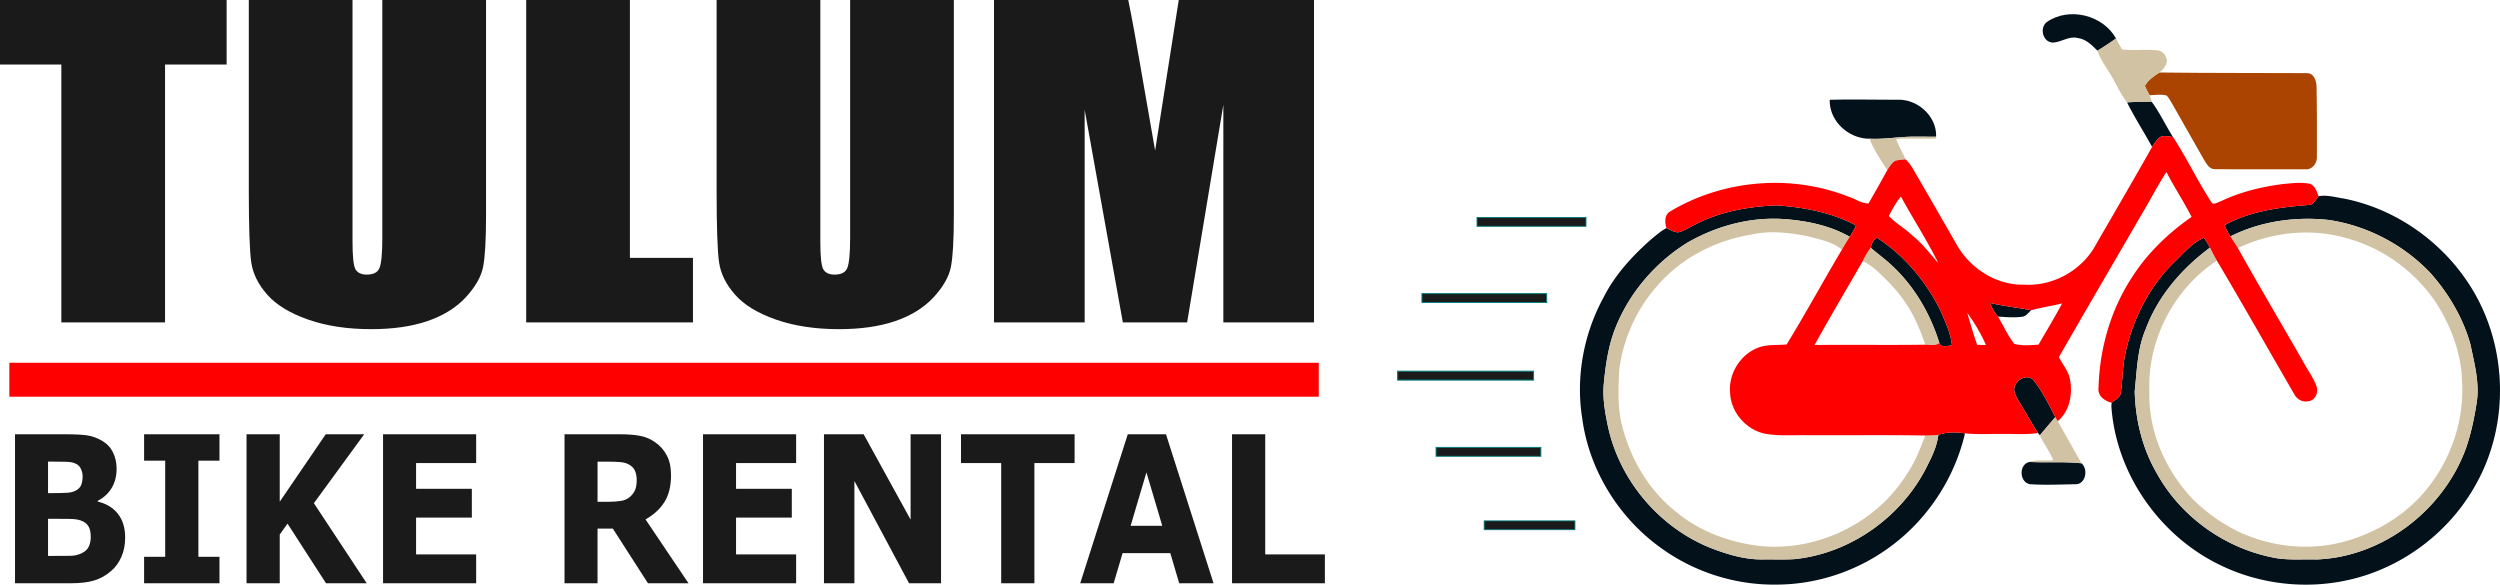 <svg xmlns="http://www.w3.org/2000/svg" width="1860.014" height="434.99" viewBox="0 0 1395.011 326.242"><path fill="#03111b" d="M1142.06 12.35c12.39-8.715 31.366-4.037 38.697 9.121-3.367 2.419-6.851 4.667-10.367 6.83-3.111-3.133-6.457-6.553-11.081-7.107-4.88-1.236-9.12 2.43-13.82 2.59-5.593-.225-7.575-8.141-3.43-11.433z"/><path fill="#a40" d="M1196.845 47.98c1.737-3.388 5.04-5.445 8.087-7.522 27.414.351 54.829.213 82.243.351 4.166-.074 5.551 4.646 5.487 8.045.245 12.806.182 25.624.182 38.441.277 3.73-2.643 7.661-6.638 7.16-16.707-.01-33.424.064-50.12-.032-3.11.182-4.752-2.908-6.169-5.156-5.85-10.463-11.933-20.788-17.772-31.25-.948-1.62-1.864-3.271-3.1-4.678-3.1-.938-6.414-.256-9.579-.192-.959-1.683-1.854-3.388-2.62-5.167z"/><path fill="#03111b" d="M1021.001 55.683c12.754-.32 25.507-.021 38.26-.032 10.986-.192 21.577 9.376 21.076 20.649-3.857-.01-7.703-.032-11.55-.032-8.534-.128-16.973 1.598-25.518 1.13-11.677.095-22.577-9.771-22.268-21.715zM1186.904 57.132c4.55-.32 9.12-.405 13.681-.405 4.613 6.159 7.82 13.233 11.944 19.722-2.184-.202-4.475-.927-6.627-.234-2.26 1.3-3.602 3.643-5.019 5.742-4.57-8.32-9.749-16.333-13.979-24.825zM1288.049 114.39c2.94.021 4.06-3.015 5.721-4.89 4.529-.874 9.227.543 13.734 1.214 34.34 6.66 64.503 31.016 78.43 63.076 13.2 30.248 12.092 66.655-3.911 95.657-14.65 27.18-41.393 47.466-71.546 54.168-23.845 5.37-49.48 2.45-71.471-8.236-33.882-16.259-58.303-51.067-60.86-88.7.032-.49.107-1.47.15-1.96 1.853-1.598 4.794-2.749 5.103-5.498 1.161-7.597.98-15.385 2.77-22.897 4.294-19.146 13.723-37.44 28.086-50.971 4.763-4.678 9.301-9.91 15.524-12.69 1.246 1.769 2.418 3.59 3.399 5.53-15.737 11.656-29.12 27.148-35.95 45.687-4.623 10.889-4.772 22.865-6.051 34.425.394 15.8 4.187 31.697 12.136 45.452 13.137 24.027 37.184 41.51 63.938 47.115 8.31 1.95 16.888 1.076 25.337 1.31 36.886-1.331 70.715-27.403 83.319-61.775 2.93-8.364 4.763-17.09 6.105-25.837 1.673-10.953-1.31-21.789-3.505-32.433-4.049-14.512-11.88-27.809-21.725-39.134-14.991-16.142-35.565-27.02-57.354-30.26-18.635-2.045-38.026.725-54.86 9.174-1.3-1.971-2.366-4.08-3.272-6.254 14.235-7.885 30.771-10.016 46.753-11.273zM945.971 125.247c13.883-7.17 29.556-9.973 45.037-10.654 15.364.959 30.984 3.942 44.686 11.198-.991 2.205-2.195 4.315-3.537 6.34-10.91-6.234-23.44-8.812-35.843-9.824-19.114-1.513-38.442 3.665-54.935 13.222-18.347 11.432-33.008 28.853-40.615 49.14-3.442 9.428-4.89 19.454-5.828 29.406-.714 7.554.49 15.098 2.024 22.47 6.244 31.613 29.833 59.123 60.103 70.172 8.46 3.1 17.345 5.572 26.434 5.455 5.998-.096 12.008.192 17.996-.192 31.878-3.292 60.944-24.559 74.593-53.433 2.578-4.997 4.805-10.25 5.519-15.875 4.784-1.758 9.92-1.577 14.884-.863-5.998 25.763-21.618 49.086-43.226 64.365-18.038 12.87-40.082 20.073-62.255 20.03-23.067.299-46.124-7.17-64.705-20.83-23.291-16.855-39.604-43.332-43.418-71.908-3.697-23.035.778-47.21 11.976-67.635 6.307-12.53 15.971-22.961 26.38-32.199 2.782-2.258 5.477-4.709 8.674-6.382 2.12.949 4.208 2.483 6.627 2.355 3.42-.756 6.318-2.855 9.43-4.358zM1043.834 138.257c.49-2.217 1.481-4.38 3.505-5.583 15.162 9.685 27.084 24.09 35.182 40.06 2.76 6.479 6.041 13.01 6.68 20.106-2.226-.085-6.115 1.46-7.032-1.427-4.89-15.833-13.36-30.611-25.304-42.16-4.092-3.964-8.695-7.331-13.031-10.996zM1110.426 169.038c7.596 1.79 15.353 2.578 22.992 4.08-1.577 1.311-2.802 3.41-5.029 3.623-4.464.607-8.992.203-13.467-.074-2.035-2.195-3.388-4.88-4.496-7.63zM1124.66 214.704c1.705-3.815 7.81-6.106 10.484-2.004 4.774 6.138 8.204 13.19 11.742 20.084a457.836 457.836 0 0 0-8.599 10.112c-.266-.32-.799-.96-1.065-1.268-3.697-5.69-6.958-11.646-10.527-17.42-1.513-2.845-4.017-6.265-2.035-9.504zM1132.875 270.193c-6.19-.916-6.5-11.273-.341-12.423 9.632.5 19.317-.299 28.938.756 3.846 3.186 2.482 11.582-3.207 11.678-8.45.117-16.952.554-25.39-.011z"/><g fill="#d1c2a3"><path d="M1180.757 21.471c1.044 2.046 2.173 4.049 3.303 6.052 6.563.906 13.222-.181 19.796.565 3.186.277 5.647 3.6 5.2 6.712-.587 2.323-2.227 4.273-4.124 5.658-3.047 2.077-6.35 4.134-8.087 7.522.767 1.78 1.662 3.484 2.621 5.167.522 1.13.895 2.323 1.119 3.58-4.56 0-9.131.086-13.68.405-2.994-3.76-5.05-8.13-7.363-12.317-2.93-5.572-7.096-10.494-9.152-16.514 3.516-2.163 7-4.411 10.367-6.83zM1043.27 77.397c8.544.47 16.983-1.257 25.517-1.13 3.847 0 7.693.022 11.55.033l-.021.97c-7.416.447-14.864-.288-22.269.33 1.492 3.889 3.634 7.48 5.253 11.315-1.928.234-3.889.298-5.753.831-1.993 1.215-3.197 3.324-4.454 5.21-3.516-5.69-7.554-11.22-9.824-17.559zM941.38 135.529c16.492-9.557 35.82-14.735 54.934-13.222 12.402 1.012 24.932 3.59 35.843 9.823a180.854 180.854 0 0 0-4.358 7.17c-5.317-4.41-12.296-5.636-18.763-7.404-10.388-2.046-21.213-3.41-31.666-1.012-20.83 3.334-40.732 13.861-54.083 30.344-10.825 12.754-17.676 28.8-19.775 45.367-.436 10.687-1.033 21.672 1.94 32.092 4.826 18.475 15.3 35.746 30.525 47.467 13.17 10.771 29.801 16.695 46.582 18.56 31.506 2.983 64.088-12.69 81.018-39.497 4.773-6.776 7.8-14.522 10.75-22.204 2.43-.021 4.86-.085 7.278-.341-.714 5.626-2.941 10.878-5.52 15.875-13.648 28.874-42.714 50.141-74.592 53.433-5.988.384-11.998.096-17.996.192-9.089.117-17.975-2.355-26.434-5.455-30.27-11.049-53.86-38.56-60.103-70.171-1.534-7.373-2.738-14.917-2.024-22.471.937-9.952 2.386-19.978 5.828-29.407 7.607-20.286 22.268-37.707 40.615-49.139zM1244.567 131.917c16.835-8.45 36.226-11.22 54.861-9.174 21.789 3.24 42.363 14.118 57.354 30.26 9.845 11.325 17.676 24.622 21.725 39.134 2.195 10.644 5.178 21.48 3.505 32.433-1.342 8.747-3.175 17.473-6.105 25.837-12.604 34.372-46.433 60.444-83.32 61.776-8.448-.235-17.025.64-25.336-1.31-26.754-5.605-50.801-23.09-63.938-47.116-7.949-13.755-11.742-29.651-12.136-45.452 1.279-11.56 1.428-23.536 6.052-34.425 6.83-18.54 20.212-34.031 35.949-45.687 1.267 2.418 2.471 4.869 3.846 7.245-23.888 15.609-38.815 44.302-37.643 72.867-.735 21.107 8.023 41.777 21.746 57.556 8.076 8.929 18.102 16.067 28.938 21.267 18.54 8.406 40.05 10.42 59.655 4.635 18.476-5.381 35.64-16.43 46.966-32.145 12.189-16.451 18.54-37.281 17.09-57.749-.575-15.427-6.34-30.248-14.575-43.15-11.028-16.334-27.564-28.907-46.401-34.799-20.894-6.979-44.25-4.976-64.035 4.539-1.332-2.227-2.823-4.347-4.198-6.542zM1039.487 145.576c1.15-2.6 2.674-5.007 4.347-7.32 4.336 3.666 8.94 7.033 13.03 10.996 11.944 11.55 20.415 26.328 25.305 42.16-2.194 1.695-5.231.98-7.788.927-2.674-7.245-5.36-14.575-9.621-21.074-4.571-7.63-10.825-14.043-17.293-20.074-2.397-2.227-5.167-3.985-7.98-5.615zM1146.886 232.784c.34.555 1.023 1.663 1.353 2.217 4.41 7.841 8.843 15.662 13.233 23.525-9.621-1.055-19.306-.256-28.938-.756 4.24-1.47 8.811-.459 13.19-.96-1.896-4.943-5.39-9.045-7.437-13.914a457.836 457.836 0 0 1 8.599-10.112z"/></g><g><path fill="red" d="M1205.902 76.215c2.152-.693 4.443.032 6.627.234 7.895 11.976 13.947 25.145 21.938 37.067 1.758.48 3.452-.841 5.093-1.363 10.708-5.104 22.364-7.885 34.073-9.43 5.104-.468 10.335-1.214 15.407-.128 2.823 1.098 3.74 4.326 4.73 6.905-1.662 1.875-2.78 4.911-5.721 4.89-15.982 1.257-32.518 3.388-46.753 11.273.906 2.173 1.971 4.283 3.271 6.254 1.375 2.195 2.866 4.315 4.198 6.542 12.05 21.576 24.687 42.821 36.93 64.29 2.3 4.198 5.188 8.119 6.86 12.626 1.354 3.388-.51 8.087-4.431 8.492-3.229.745-6.436-1.023-7.906-3.89-14.405-24.835-28.512-49.863-43.194-74.54-1.375-2.375-2.579-4.826-3.846-7.244-.98-1.94-2.153-3.761-3.4-5.53-6.222 2.78-10.76 8.012-15.523 12.69-14.363 13.53-23.792 31.825-28.086 50.971-1.79 7.512-1.609 15.3-2.77 22.897-.309 2.749-3.25 3.9-5.103 5.498-4.007-.948-7.96-3.889-7.299-8.492.575-21.607 6.744-43.226 18.592-61.392 8.577-13.478 20.255-24.719 33.328-33.807-4.347-8.534-9.664-16.536-14.043-25.06-4.858 7.47-8.886 15.46-13.5 23.078-15.48 26.754-31.143 53.401-46.496 80.23 1.95 3.953 5.05 7.383 6.041 11.784 1.822 8.353.15 18.208-6.68 23.94-.33-.553-1.012-1.661-1.353-2.216-3.538-6.893-6.968-13.946-11.742-20.084-2.674-4.102-8.78-1.81-10.484 2.004-1.982 3.239.522 6.659 2.035 9.503 3.57 5.775 6.83 11.731 10.527 17.42-6.435.992-12.956.395-19.423.523-7.107-.128-14.235.394-21.31-.341-4.965-.714-10.1-.895-14.884.863-2.419.256-4.848.32-7.277.34-22.087-.383-44.185-.063-66.272-.18-7.618-.117-15.3.533-22.844-.767-10.665-2.035-19.317-11.806-19.796-22.695-1.119-11.08 6.18-22.428 16.834-25.784 4.752-1.449 9.792-.916 14.693-1.374 10.665-17.378 20.425-35.374 30.856-52.911a180.854 180.854 0 0 1 4.358-7.17c1.342-2.025 2.546-4.135 3.537-6.34-13.702-7.256-29.322-10.24-44.686-11.198-15.48.681-31.154 3.484-45.037 10.654-3.11 1.503-6.009 3.602-9.43 4.358-2.418.128-4.506-1.406-6.626-2.355-1.066-3.239-1.215-7.522 2.237-9.386 29.545-17.613 67.252-20.788 99.27-8.14 3.76 1.16 7.18 3.771 11.208 3.824 3.559-6.158 7.064-12.348 10.463-18.592 1.257-1.886 2.461-3.995 4.454-5.21 1.864-.533 3.825-.597 5.753-.831 2.056 1.8 3.495 4.134 4.837 6.489a6347.431 6347.431 0 0 1 23.77 41.222c7.523 13.223 22.152 22.652 37.612 22.215 16.035 1.002 32.24-8.001 39.88-22.13 10.527-18.23 21.17-36.406 31.484-54.754 1.417-2.099 2.76-4.443 5.019-5.742m-151.946 44.323c3.963 4.145 9.099 6.925 13.201 10.942 5.551 4.411 9.824 10.09 14.469 15.396-6.276-12.753-14.096-24.687-20.883-37.174-2.802 3.24-4.795 7.075-6.787 10.836m-10.122 17.719c-1.673 2.312-3.196 4.72-4.347 7.32-9.003 15.63-18.22 31.164-26.967 46.944 20.617-.235 41.244.117 61.86-.182 2.558.054 5.595.768 7.79-.926.916 2.887 4.805 1.342 7.031 1.427-.639-7.096-3.92-13.627-6.68-20.105-8.098-15.971-20.02-30.376-35.182-40.061-2.024 1.203-3.015 3.366-3.505 5.583m66.592 30.78c1.108 2.75 2.46 5.435 4.496 7.63 2.972 5.071 5.412 10.526 9.024 15.182 4.294 1.279 9.089.736 13.564.48 4.41-7.672 9.045-15.247 13.18-23.067-5.712 1.512-11.614 2.29-17.272 3.857-7.64-1.503-15.396-2.291-22.992-4.081m-12.7 5.562c1.736 5.966 3.451 11.965 5.54 17.825 1.63.064 3.26.128 4.9.096-2.77-6.33-6.339-12.37-10.44-17.921z"/></g><g aria-label="TULUM" style="line-height:1.25;-inkscape-font-specification:'Impact Bold';white-space:pre;inline-size:407.642" font-weight="700" font-size="72" font-family="Impact" fill="#1a1a1a" stroke-width="1.86" stroke-miterlimit="12.7"><path d="M126.464 0v36H92.1v143.892H34.228V36.001H0V0zM271.211 0v120.225q0 20.444-1.65 28.778-1.649 8.222-9.76 17-8.11 8.667-21.443 13.223-13.196 4.444-31.204 4.444-19.932 0-35.19-5.333-15.258-5.334-22.818-13.89-7.56-8.555-8.935-18-1.375-9.555-1.375-40V0h57.871v134.891q0 11.778 1.512 15.112 1.65 3.222 6.46 3.222 5.5 0 7.011-3.555 1.65-3.667 1.65-17.112V0zM351.489 0v143.892h35.19v36h-93.062V0zM532.25 0v120.225q0 20.444-1.65 28.778-1.649 8.222-9.76 17-8.11 8.667-21.443 13.223-13.196 4.444-31.204 4.444-19.932 0-35.19-5.333-15.258-5.334-22.818-13.89-7.56-8.555-8.935-18-1.375-9.555-1.375-40V0h57.871v134.891q0 11.778 1.512 15.112 1.65 3.222 6.46 3.222 5.5 0 7.011-3.555 1.65-3.667 1.65-17.112V0zM733.219 0v179.892h-50.586V58.446l-20.207 121.446H626.55L605.242 61.223v118.67h-50.586V0h74.917q3.299 16.223 7.01 38.223l7.973 45.779L657.752 0z" style="-inkscape-font-specification:'Impact Bold'"/></g><path fill="red" d="M5.215 202.431h730.654v18.926H5.215z"/><g aria-label="BIKE RENTAL" style="line-height:1.25;-inkscape-font-specification:'sans-serif Bold'" font-weight="700" font-size="112.857" font-family="sans-serif" fill="#1a1a1a" stroke-width="1.176"><path d="M69.84 299.994q0 6.03-2.123 10.775-2.075 4.745-5.741 7.871-4.246 3.685-9.36 5.248-5.065 1.563-12.88 1.563H8.38v-83.127h27.884q8.683 0 12.687.67 4.053.67 8.009 2.958 4.1 2.401 6.078 6.476 2.026 4.02 2.026 9.212 0 6.03-2.75 10.663-2.75 4.578-7.766 7.146v.447q7.043 1.619 11.143 6.7 4.15 5.08 4.15 13.398zm-23.736-34.167q0-2.065-.916-4.131-.869-2.066-3.136-3.07-2.026-.894-5.066-.95-2.99-.111-8.442-.111h-1.737v17.585h2.895q4.39 0 7.477-.167 3.088-.168 4.873-1.117 2.508-1.284 3.28-3.294.772-2.065.772-4.745zm4.535 33.832q0-3.964-1.35-6.085-1.303-2.178-4.487-3.238-2.171-.726-5.982-.782-3.811-.056-7.96-.056h-4.053v20.712h1.351q7.815 0 11.192-.056 3.377-.055 6.224-1.451 2.894-1.396 3.955-3.685 1.11-2.345 1.11-5.36zM122.47 325.451H80.405v-14.738h11.771v-53.65h-11.77v-14.74h42.066v14.74H110.7v53.65h11.77zM204.627 325.451h-22.722l-21.468-33.273-4.342 6.085v27.188h-18.524v-83.127h18.524v37.628l25.665-37.628h21.468l-28.077 38.465zM265.7 325.451h-51.956v-83.127h51.957v16.078h-33.528v14.348h31.116v16.078h-31.116v20.545H265.7zM355.286 267.781q0-3.126-1.11-5.36-1.11-2.232-3.81-3.517-1.882-.893-4.39-1.06-2.51-.224-5.838-.224h-6.706v22.387h5.693q4.438 0 7.43-.502 2.99-.503 5.016-2.289 1.93-1.73 2.798-3.796.917-2.122.917-5.639zm28.897 57.67h-22.626l-19.586-30.482h-8.539v30.482h-18.428v-83.127h31.068q6.368 0 10.95.837 4.584.837 8.588 3.629 4.052 2.791 6.416 7.257 2.412 4.41 2.412 11.11 0 9.212-3.715 15.018-3.666 5.806-10.516 9.658zM444.244 325.451h-51.957v-83.127h51.957v16.078h-33.528v14.348h31.116v16.078h-31.116v20.545h33.528zM525.097 325.451h-17.85l-30.488-57.056v57.056h-16.981v-83.127h22.143l26.195 47.62v-47.62h16.981zM599.63 258.402h-22.432v67.05h-18.525v-67.05h-22.432v-16.078h63.39zM677.155 325.451h-19.152l-4.969-16.804h-26.63l-4.968 16.804h-18.67l26.533-83.127h21.323zm-28.607-32.045l-8.829-29.812-8.828 29.812zM739.29 325.451H687.48v-83.127h18.525v67.049h33.286z" style="-inkscape-font-specification:'sans-serif Bold'"/></g><path fill="#1a1a1a" stroke="teal" stroke-width=".507" d="M824.182 121.333h60.804v4.939h-60.804z"/><path fill="#1a1a1a" stroke="teal" stroke-width=".543" d="M793.456 163.84h69.604v4.939h-69.604z"/><path fill="#1a1a1a" stroke="teal" stroke-width=".5" d="M801.321 249.621h58.494v4.982h-58.494z"/><path fill="#1a1a1a" stroke="teal" stroke-width=".463" d="M828.168 290.65h50.664v4.939h-50.664z"/><path fill="#1a1a1a" stroke="teal" stroke-width=".568" d="M779.857 207.121h75.874v4.969h-75.874z"/></svg>